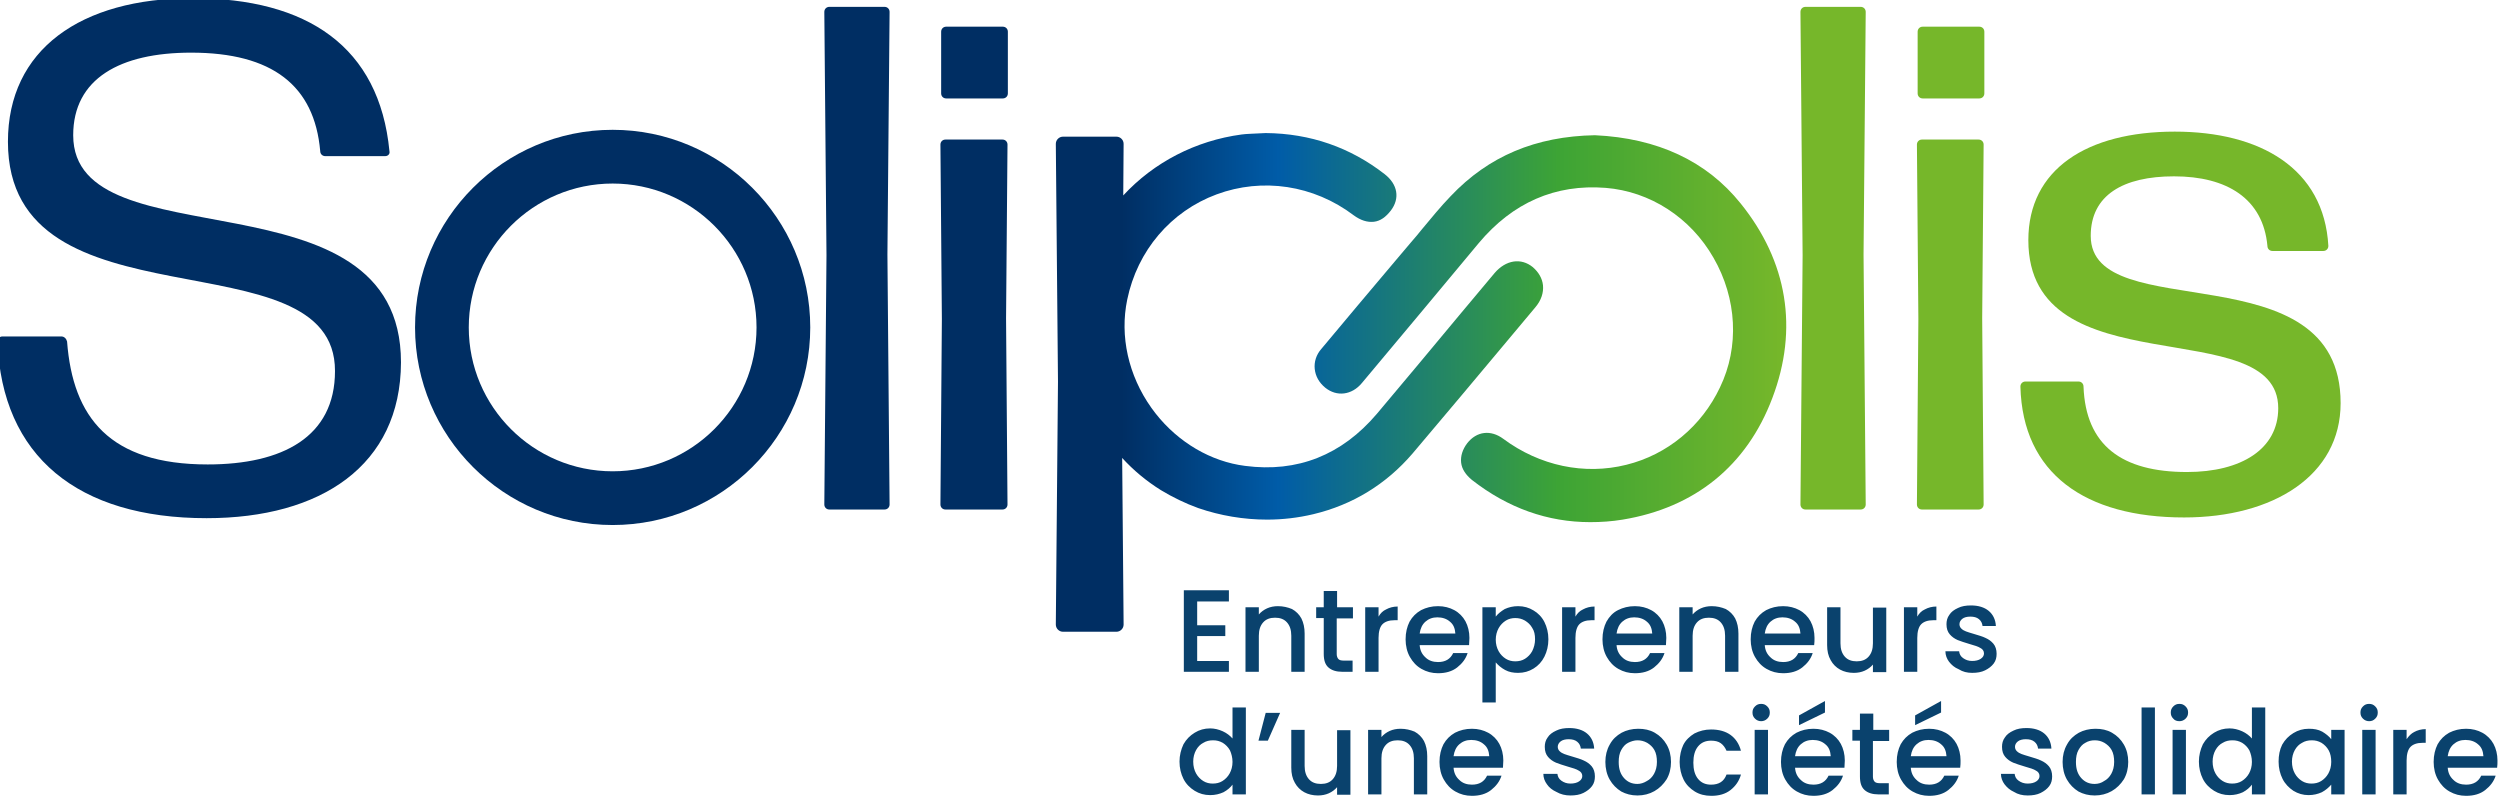<?xml version="1.0" encoding="utf-8"?>
<!-- Generator: $$$/GeneralStr/196=Adobe Illustrator 27.6.0, SVG Export Plug-In . SVG Version: 6.00 Build 0)  -->
<svg version="1.1" id="Groupe_462" xmlns="http://www.w3.org/2000/svg" xmlns:xlink="http://www.w3.org/1999/xlink" x="0px" y="0px"
	 viewBox="0 0 693.3 221.2" style="enable-background:new 0 0 693.3 221.2;" xml:space="preserve">
<style type="text/css">
	.st0{fill:#002E63;}
	.st1{fill:#76B72A;}
	.st2{fill:#0A426D;}
</style>
<g>
	<path class="st0" d="M57.3,143.7c-35.7,0-56.8-17.1-58-49c0-0.8,0.6-1.4,1.4-1.4h16.3c0.8,0,1.4,0.6,1.6,1.4
		c1.6,21.1,11.8,34.1,39,34.1c20.7,0,35.3-7.6,35.3-25.9C93,64.4,2.2,92.5,2.2,39.3c0-25.5,20.1-39.8,51.2-39.8
		c31.9,0,51.8,13.5,54.6,42.4c0.2,0.8-0.4,1.4-1.2,1.4H90.2c-0.8,0-1.4-0.6-1.4-1.4C87.2,23.7,75.5,14.6,53,14.6
		c-19.7,0-32.7,7.2-32.7,22.9c0,35.9,90.9,8.6,90.9,63C111.1,129.1,89,143.7,57.3,143.7"/>
	<path class="st0" d="M230,141.3c-0.8,0-1.4-0.6-1.4-1.4l0.6-69.1l-0.6-67.5c0-0.8,0.6-1.4,1.4-1.4h15.3c0.8,0,1.4,0.6,1.4,1.4
		l-0.6,67.3l0.6,69.3c0,0.8-0.6,1.4-1.4,1.4H230z"/>
</g>
<g>
	<defs>
		<path id="SVGID_1_" d="M351,36.9c-0.7,0-1.4,0.1-2.1,0.1c-1.5,0.1-3.1,0.1-4.6,0.3C331.6,39,320,45,311.5,54.2l0.1-14.3
			c0-1.1-0.9-2-2-2h-14.8c-1.1,0-2,0.9-2,2l0.6,65.9l-0.6,67.4c0,1.1,0.9,2,2,2h14.8c1.1,0,2-0.9,2-2l-0.4-46.2
			c3.1,3.4,6.7,6.4,10.7,8.9c3.3,2,6.8,3.7,10.4,5c6.1,2.1,12.6,3.2,19.1,3.2c4.3,0,8.6-0.5,12.8-1.5c10.9-2.6,20.2-8.3,27.5-16.8
			c9-10.6,18.1-21.5,26.9-32l7.2-8.6c1.6-1.9,2.3-4,2.1-6.1c-0.2-1.9-1.2-3.6-2.8-5c-3.3-2.7-7.5-2-10.6,1.6
			c-3.3,3.9-6.5,7.8-9.8,11.7c-7.5,9-15.2,18.3-22.9,27.4c-9.7,11.4-22,16.3-36.5,14.4c-9.5-1.2-18.5-6.5-24.8-14.5
			c-0.4-0.5-0.8-1.1-1.2-1.6c-6.4-9-8.8-19.9-6.7-30c2.8-13.6,12.1-24.5,24.8-29.2c12.7-4.7,26.9-2.6,38,5.8c1.9,1.4,3.8,2,5.6,1.8
			c1.8-0.2,3.3-1.3,4.7-3.1c2.6-3.4,1.9-7.3-1.7-10.1C374.5,40.9,363.4,37,351,36.9L351,36.9z"/>
	</defs>
	
		<linearGradient id="SVGID_00000087400656831678441140000007195985436386334121_" gradientUnits="userSpaceOnUse" x1="495.162" y1="106.07" x2="311.025" y2="106.07">
		<stop  offset="3.503859e-03" style="stop-color:#76B72A"/>
		<stop  offset="0.342" style="stop-color:#3DA435"/>
		<stop  offset="0.764" style="stop-color:#005CA8"/>
		<stop  offset="1" style="stop-color:#002E63"/>
	</linearGradient>
	<use xlink:href="#SVGID_1_"  style="overflow:visible;fill:url(#SVGID_00000087400656831678441140000007195985436386334121_);"/>
	<clipPath id="SVGID_00000039813443343121336140000017726006727972795580_">
		<use xlink:href="#SVGID_1_"  style="overflow:visible;"/>
	</clipPath>
</g>
<g>
	<defs>
		<path id="SVGID_00000181765423641385032410000015225871400408215689_" d="M442.3,37.5c-16.4,0.3-29.5,5.8-40,16.9
			c-2.8,2.9-5.4,6.1-7.9,9.1c-1,1.2-2,2.5-3.1,3.7l-4.4,5.2c-6.8,8.1-13.7,16.2-20.5,24.4c-1.4,1.6-2,3.6-1.8,5.5
			c0.2,2,1.2,3.8,2.9,5.2c3.2,2.6,7.4,2.1,10.2-1.3c10.8-12.9,21.6-25.8,32.4-38.8c9.4-11.2,21.2-16.4,35.2-15.3
			c12.3,1,23.5,8.2,29.9,19.4c6.5,11.3,7.2,24.7,1.8,35.9c-5.1,10.8-14.6,18.7-26,21.5c-11.6,2.9-24,0.3-34.1-7.2
			c-3.5-2.6-7.4-2.1-10,1.2c-1.3,1.7-1.9,3.6-1.7,5.4c0.2,1.8,1.3,3.4,3,4.8c10,7.8,21,11.7,32.8,11.7c3,0,6-0.2,9-0.7
			c20-3.3,34.4-14.9,41.5-33.7c7.3-19.2,4.2-37.9-8.8-54C473.3,44.7,459.7,38.3,442.3,37.5L442.3,37.5z"/>
	</defs>
	
		<linearGradient id="SVGID_00000150823824335664849240000016631545024929534123_" gradientUnits="userSpaceOnUse" x1="495.162" y1="91.164" x2="311.025" y2="91.164">
		<stop  offset="3.503859e-03" style="stop-color:#76B72A"/>
		<stop  offset="0.342" style="stop-color:#3DA435"/>
		<stop  offset="0.764" style="stop-color:#005CA8"/>
		<stop  offset="1" style="stop-color:#002E63"/>
	</linearGradient>
	
		<use xlink:href="#SVGID_00000181765423641385032410000015225871400408215689_"  style="overflow:visible;fill:url(#SVGID_00000150823824335664849240000016631545024929534123_);"/>
	<clipPath id="SVGID_00000092427091093601754740000018326979803793483955_">
		<use xlink:href="#SVGID_00000181765423641385032410000015225871400408215689_"  style="overflow:visible;"/>
	</clipPath>
</g>
<g>
	<path class="st0" d="M262.4,27.3c-0.8,0-1.4-0.6-1.4-1.4V8.8c0-0.8,0.6-1.4,1.4-1.4h15.7c0.8,0,1.4,0.6,1.4,1.4v17.1
		c0,0.8-0.6,1.4-1.4,1.4H262.4z M262.2,141.3c-0.8,0-1.4-0.6-1.4-1.4l0.4-51.4l-0.4-48.4c0-0.8,0.6-1.4,1.4-1.4H278
		c0.8,0,1.4,0.6,1.4,1.4L279,88.3l0.4,51.6c0,0.8-0.6,1.4-1.4,1.4H262.2z"/>
	<path class="st1" d="M500.7,141.3c-0.8,0-1.4-0.6-1.4-1.4l0.6-69.1l-0.6-67.5c0-0.8,0.6-1.4,1.4-1.4h15.3c0.8,0,1.4,0.6,1.4,1.4
		l-0.6,67.3l0.6,69.3c0,0.8-0.6,1.4-1.4,1.4H500.7z"/>
	<path class="st1" d="M533.2,27.3c-0.8,0-1.4-0.6-1.4-1.4V8.8c0-0.8,0.6-1.4,1.4-1.4h15.7c0.8,0,1.4,0.6,1.4,1.4v17.1
		c0,0.8-0.6,1.4-1.4,1.4H533.2z M533,141.3c-0.8,0-1.4-0.6-1.4-1.4l0.4-51.4l-0.4-48.4c0-0.8,0.6-1.4,1.4-1.4h15.7
		c0.8,0,1.4,0.6,1.4,1.4l-0.4,48.2l0.4,51.6c0,0.8-0.6,1.4-1.4,1.4H533z"/>
	<path class="st1" d="M605.7,143.5c-27.5,0-44.8-12.2-45.4-36.3c0-0.8,0.6-1.4,1.4-1.4h14.7c0.8,0,1.4,0.6,1.4,1.4
		c0.6,16.3,10.6,23.7,28.7,23.7c15.1,0,25.3-6.4,25.3-17.7c0-26.9-69.3-5.2-69.3-46.6c0-19.7,16.3-30.1,40.6-30.1
		c23.7,0,41.4,10.2,42.6,31.7c0,0.8-0.6,1.4-1.4,1.4h-14.1c-0.8,0-1.4-0.6-1.4-1.4c-1.2-13.1-11.2-19.3-25.9-19.3
		c-14.1,0-23.1,5.2-23.1,16.5c0,25.5,69.3,3.4,69.3,46.4C649.1,131.9,630.4,143.5,605.7,143.5"/>
	<path class="st0" d="M169.9,50.9c-22,0-39.9,17.9-39.9,39.9c0,22,17.9,39.9,39.9,39.9s39.9-17.9,39.9-39.9
		C209.8,68.8,191.9,50.9,169.9,50.9 M169.9,145.6c-30.2,0-54.8-24.6-54.8-54.8c0-30.2,24.6-54.8,54.8-54.8
		c30.2,0,54.8,24.6,54.8,54.8C224.7,121,200.1,145.6,169.9,145.6"/>
	<path class="st2" d="M678.8,209.7c0.2-1.4,0.7-2.5,1.6-3.3c0.9-0.8,2-1.2,3.3-1.2c1.4,0,2.6,0.4,3.5,1.2c1,0.8,1.4,1.9,1.5,3.3
		H678.8z M692.6,210.9c0-1.7-0.4-3.3-1.1-4.6c-0.7-1.3-1.8-2.4-3.1-3.1c-1.3-0.7-2.8-1.1-4.5-1.1c-1.8,0-3.3,0.4-4.7,1.1
		c-1.4,0.8-2.4,1.8-3.2,3.2c-0.7,1.4-1.1,3-1.1,4.9c0,1.8,0.4,3.5,1.2,4.9c0.8,1.4,1.8,2.5,3.2,3.3c1.4,0.8,2.9,1.2,4.6,1.2
		c2.1,0,3.9-0.5,5.3-1.6c1.4-1.1,2.4-2.4,2.9-4h-4c-0.8,1.7-2.2,2.5-4.2,2.5c-1.4,0-2.6-0.4-3.5-1.3c-1-0.9-1.5-2-1.6-3.4h13.7
		C692.6,212.2,692.6,211.6,692.6,210.9 M667.4,205v-2.6h-3.7v17.9h3.7v-9.4c0-1.8,0.4-3.1,1.1-3.8c0.7-0.7,1.8-1.1,3.3-1.1h0.9v-3.8
		c-1.2,0-2.3,0.3-3.2,0.8C668.7,203.4,668,204.1,667.4,205 M655.1,220.3h3.7v-17.9h-3.7V220.3z M657,200c0.7,0,1.2-0.2,1.7-0.7
		c0.5-0.5,0.7-1,0.7-1.7c0-0.7-0.2-1.2-0.7-1.7c-0.5-0.5-1-0.7-1.7-0.7c-0.7,0-1.2,0.2-1.7,0.7c-0.5,0.5-0.7,1-0.7,1.7
		c0,0.7,0.2,1.2,0.7,1.7C655.8,199.8,656.4,200,657,200 M646.5,211.3c0,1.2-0.3,2.3-0.8,3.2c-0.5,0.9-1.2,1.6-2,2.1
		c-0.8,0.5-1.7,0.7-2.7,0.7c-0.9,0-1.8-0.2-2.6-0.7c-0.8-0.5-1.5-1.2-2-2.1c-0.5-0.9-0.8-2-0.8-3.3c0-1.2,0.3-2.3,0.8-3.2
		c0.5-0.9,1.2-1.6,2-2c0.8-0.5,1.7-0.7,2.7-0.7c1,0,1.8,0.2,2.7,0.7c0.8,0.5,1.5,1.2,2,2.1C646.3,209,646.5,210.1,646.5,211.3
		 M631.9,211.2c0,1.8,0.4,3.4,1.1,4.8c0.7,1.4,1.8,2.5,3,3.3c1.3,0.8,2.7,1.2,4.2,1.2c1.4,0,2.6-0.3,3.7-0.8
		c1.1-0.6,1.9-1.3,2.6-2.1v2.7h3.7v-17.9h-3.7v2.6c-0.6-0.8-1.5-1.5-2.5-2.1c-1.1-0.6-2.3-0.8-3.7-0.8c-1.6,0-3,0.4-4.3,1.2
		c-1.3,0.8-2.3,1.8-3.1,3.2C632.2,207.9,631.9,209.5,631.9,211.2 M624.5,211.3c0,1.2-0.3,2.3-0.8,3.2c-0.5,0.9-1.2,1.6-2,2.1
		c-0.8,0.5-1.7,0.7-2.7,0.7c-0.9,0-1.8-0.2-2.6-0.7c-0.8-0.5-1.5-1.2-2-2.1c-0.5-0.9-0.8-2-0.8-3.3c0-1.2,0.3-2.3,0.8-3.2
		c0.5-0.9,1.2-1.6,2-2c0.8-0.5,1.7-0.7,2.7-0.7c1,0,1.8,0.2,2.7,0.7c0.8,0.5,1.5,1.2,2,2.1C624.2,209,624.5,210.1,624.5,211.3
		 M609.8,211.2c0,1.8,0.4,3.4,1.1,4.8c0.7,1.4,1.8,2.5,3.1,3.3c1.3,0.8,2.7,1.2,4.3,1.2c1.4,0,2.6-0.3,3.7-0.8
		c1.1-0.6,1.9-1.3,2.5-2.1v2.7h3.7v-24.1h-3.7v8.6c-0.7-0.8-1.6-1.5-2.7-2c-1.1-0.5-2.3-0.8-3.5-0.8c-1.6,0-3,0.4-4.3,1.2
		c-1.3,0.8-2.3,1.8-3.1,3.2C610.2,207.9,609.8,209.5,609.8,211.2 M602.5,220.3h3.7v-17.9h-3.7V220.3z M604.4,200
		c0.6,0,1.2-0.2,1.7-0.7c0.5-0.5,0.7-1,0.7-1.7c0-0.7-0.2-1.2-0.7-1.7c-0.5-0.5-1-0.7-1.7-0.7c-0.7,0-1.2,0.2-1.7,0.7
		c-0.5,0.5-0.7,1-0.7,1.7c0,0.7,0.2,1.2,0.7,1.7C603.1,199.8,603.7,200,604.4,200 M593.9,220.3h3.7v-24.1h-3.7V220.3z M580.9,217.4
		c-1.5,0-2.7-0.5-3.7-1.6c-1-1.1-1.5-2.5-1.5-4.5c0-1.3,0.2-2.4,0.7-3.3c0.5-0.9,1.1-1.6,1.9-2c0.8-0.5,1.7-0.7,2.6-0.7
		c1,0,1.8,0.2,2.7,0.7c0.8,0.5,1.5,1.1,2,2c0.5,0.9,0.7,2,0.7,3.3c0,1.3-0.3,2.4-0.8,3.3c-0.5,0.9-1.2,1.6-2,2
		C582.8,217.1,581.9,217.4,580.9,217.4 M580.9,220.6c1.7,0,3.3-0.4,4.7-1.2c1.4-0.8,2.5-1.9,3.4-3.3c0.8-1.4,1.2-3,1.2-4.8
		c0-1.8-0.4-3.4-1.2-4.8c-0.8-1.4-1.9-2.5-3.3-3.3c-1.4-0.8-2.9-1.1-4.6-1.1s-3.3,0.4-4.6,1.1c-1.4,0.8-2.5,1.8-3.3,3.3
		c-0.8,1.4-1.2,3-1.2,4.8c0,1.8,0.4,3.5,1.2,4.9c0.8,1.4,1.9,2.5,3.2,3.3C577.7,220.2,579.2,220.6,580.9,220.6 M562.3,220.6
		c1.4,0,2.6-0.2,3.6-0.7c1-0.5,1.8-1.1,2.4-1.9c0.6-0.8,0.8-1.7,0.8-2.7c0-1.1-0.3-2.1-0.9-2.8c-0.6-0.7-1.3-1.2-2.2-1.6
		c-0.8-0.4-1.9-0.7-3.2-1.1c-1-0.3-1.7-0.5-2.2-0.7c-0.5-0.2-0.9-0.4-1.3-0.8c-0.3-0.3-0.5-0.7-0.5-1.2c0-0.6,0.3-1.1,0.8-1.5
		c0.5-0.4,1.3-0.6,2.2-0.6c1,0,1.8,0.2,2.4,0.7c0.6,0.5,0.9,1.1,1,1.9h3.7c-0.1-1.8-0.8-3.2-2-4.2c-1.2-1-2.9-1.5-4.9-1.5
		c-1.4,0-2.6,0.2-3.6,0.7c-1.1,0.5-1.9,1.1-2.4,1.9c-0.6,0.8-0.8,1.7-0.8,2.6c0,1.2,0.3,2.1,0.9,2.8c0.6,0.7,1.3,1.2,2.2,1.6
		c0.8,0.3,1.9,0.7,3.3,1.1c1.4,0.4,2.4,0.7,3,1.1c0.6,0.3,1,0.8,1,1.5c0,0.6-0.3,1.1-0.9,1.5c-0.6,0.4-1.4,0.6-2.4,0.6
		c-1,0-1.8-0.3-2.5-0.8c-0.7-0.5-1-1.1-1.1-1.9h-3.8c0,1.1,0.4,2.1,1,2.9c0.7,0.9,1.5,1.6,2.6,2.1
		C559.6,220.3,560.9,220.6,562.3,220.6 M538.3,194.4l-7.2,4v2.7l7.2-3.5V194.4z M529.9,209.7c0.2-1.4,0.7-2.5,1.6-3.3
		c0.9-0.8,2-1.2,3.3-1.2c1.4,0,2.6,0.4,3.5,1.2c1,0.8,1.4,1.9,1.5,3.3H529.9z M543.7,210.9c0-1.7-0.4-3.3-1.1-4.6
		c-0.7-1.3-1.8-2.4-3.1-3.1s-2.8-1.1-4.5-1.1c-1.8,0-3.3,0.4-4.7,1.1c-1.4,0.8-2.4,1.8-3.2,3.2c-0.7,1.4-1.1,3-1.1,4.9
		c0,1.8,0.4,3.5,1.2,4.9c0.8,1.4,1.8,2.5,3.2,3.3c1.4,0.8,2.9,1.2,4.6,1.2c2.1,0,3.9-0.5,5.3-1.6c1.4-1.1,2.4-2.4,2.9-4h-4
		c-0.8,1.7-2.2,2.5-4.2,2.5c-1.4,0-2.6-0.4-3.5-1.3c-1-0.9-1.5-2-1.6-3.4h13.7C543.7,212.2,543.7,211.6,543.7,210.9 M523.9,205.4v-3
		h-4.4v-4.5h-3.7v4.5h-2.1v3h2.1v9.9c0,1.8,0.4,3,1.3,3.8c0.9,0.8,2.2,1.2,3.8,1.2h2.9v-3.1h-2.3c-0.8,0-1.3-0.1-1.6-0.4
		c-0.3-0.3-0.5-0.8-0.5-1.4v-9.9H523.9z M506.1,194.4l-7.2,4v2.7l7.2-3.5V194.4z M497.8,209.7c0.2-1.4,0.7-2.5,1.6-3.3
		c0.9-0.8,2-1.2,3.3-1.2c1.4,0,2.6,0.4,3.5,1.2c1,0.8,1.4,1.9,1.5,3.3H497.8z M511.6,210.9c0-1.7-0.4-3.3-1.1-4.6
		c-0.7-1.3-1.8-2.4-3.1-3.1c-1.3-0.7-2.8-1.1-4.5-1.1c-1.8,0-3.3,0.4-4.7,1.1c-1.4,0.8-2.4,1.8-3.2,3.2c-0.7,1.4-1.1,3-1.1,4.9
		c0,1.8,0.4,3.5,1.2,4.9c0.8,1.4,1.8,2.5,3.2,3.3c1.4,0.8,2.9,1.2,4.6,1.2c2.1,0,3.9-0.5,5.3-1.6c1.4-1.1,2.4-2.4,2.9-4h-4
		c-0.8,1.7-2.2,2.5-4.2,2.5c-1.4,0-2.6-0.4-3.5-1.3c-1-0.9-1.5-2-1.6-3.4h13.7C511.5,212.2,511.6,211.6,511.6,210.9 M486.6,220.3
		h3.7v-17.9h-3.7V220.3z M488.4,200c0.6,0,1.2-0.2,1.7-0.7c0.5-0.5,0.7-1,0.7-1.7c0-0.7-0.2-1.2-0.7-1.7c-0.5-0.5-1-0.7-1.7-0.7
		c-0.7,0-1.2,0.2-1.7,0.7c-0.5,0.5-0.7,1-0.7,1.7c0,0.7,0.2,1.2,0.7,1.7C487.2,199.8,487.8,200,488.4,200 M465.8,211.3
		c0,1.8,0.4,3.5,1.1,4.9c0.7,1.4,1.8,2.5,3.1,3.3s2.8,1.2,4.6,1.2c2.1,0,3.9-0.5,5.3-1.6c1.4-1.1,2.4-2.5,2.9-4.3h-4
		c-0.7,1.9-2.1,2.8-4.3,2.8c-1.5,0-2.7-0.5-3.6-1.6c-0.9-1.1-1.3-2.6-1.3-4.5s0.4-3.4,1.3-4.5c0.9-1.1,2.1-1.6,3.6-1.6
		c1.1,0,2,0.2,2.7,0.7c0.7,0.5,1.2,1.2,1.6,2.1h4c-0.5-1.9-1.5-3.4-2.9-4.4c-1.4-1-3.2-1.5-5.4-1.5c-1.7,0-3.2,0.4-4.6,1.1
		c-1.3,0.8-2.4,1.8-3.1,3.2C466.2,207.9,465.8,209.5,465.8,211.3 M454.1,217.4c-1.5,0-2.7-0.5-3.7-1.6c-1-1.1-1.5-2.5-1.5-4.5
		c0-1.3,0.2-2.4,0.7-3.3c0.5-0.9,1.1-1.6,1.9-2s1.7-0.7,2.6-0.7s1.8,0.2,2.7,0.7c0.8,0.5,1.5,1.1,2,2c0.5,0.9,0.7,2,0.7,3.3
		c0,1.3-0.3,2.4-0.8,3.3c-0.5,0.9-1.2,1.6-2,2C455.9,217.1,455,217.4,454.1,217.4 M454.1,220.6c1.7,0,3.3-0.4,4.7-1.2
		c1.4-0.8,2.5-1.9,3.4-3.3c0.8-1.4,1.2-3,1.2-4.8c0-1.8-0.4-3.4-1.2-4.8c-0.8-1.4-1.9-2.5-3.3-3.3c-1.4-0.8-2.9-1.1-4.6-1.1
		c-1.7,0-3.3,0.4-4.6,1.1c-1.4,0.8-2.5,1.8-3.3,3.3c-0.8,1.4-1.2,3-1.2,4.8c0,1.8,0.4,3.5,1.2,4.9c0.8,1.4,1.9,2.5,3.2,3.3
		C450.9,220.2,452.4,220.6,454.1,220.6 M435.5,220.6c1.4,0,2.6-0.2,3.6-0.7s1.8-1.1,2.4-1.9c0.6-0.8,0.8-1.7,0.8-2.7
		c0-1.1-0.3-2.1-0.9-2.8s-1.3-1.2-2.2-1.6c-0.8-0.4-1.9-0.7-3.2-1.1c-1-0.3-1.7-0.5-2.2-0.7c-0.5-0.2-0.9-0.4-1.3-0.8
		c-0.3-0.3-0.5-0.7-0.5-1.2c0-0.6,0.3-1.1,0.8-1.5c0.5-0.4,1.3-0.6,2.2-0.6c1,0,1.8,0.2,2.4,0.7s0.9,1.1,1,1.9h3.7
		c-0.1-1.8-0.8-3.2-2-4.2c-1.2-1-2.9-1.5-4.9-1.5c-1.4,0-2.6,0.2-3.6,0.7c-1.1,0.5-1.9,1.1-2.4,1.9c-0.6,0.8-0.8,1.7-0.8,2.6
		c0,1.2,0.3,2.1,0.9,2.8c0.6,0.7,1.3,1.2,2.2,1.6c0.8,0.3,1.9,0.7,3.3,1.1c1.4,0.4,2.4,0.7,3,1.1c0.6,0.3,1,0.8,1,1.5
		c0,0.6-0.3,1.1-0.9,1.5c-0.6,0.4-1.4,0.6-2.4,0.6c-1,0-1.8-0.3-2.5-0.8c-0.7-0.5-1-1.1-1.1-1.9H428c0,1.1,0.4,2.1,1,2.9
		c0.6,0.9,1.5,1.6,2.6,2.1C432.8,220.3,434.1,220.6,435.5,220.6 M403.1,209.7c0.2-1.4,0.7-2.5,1.6-3.3c0.9-0.8,2-1.2,3.3-1.2
		c1.4,0,2.6,0.4,3.5,1.2c1,0.8,1.4,1.9,1.5,3.3H403.1z M416.9,210.9c0-1.7-0.4-3.3-1.1-4.6c-0.7-1.3-1.8-2.4-3.1-3.1
		c-1.3-0.7-2.8-1.1-4.5-1.1c-1.8,0-3.3,0.4-4.7,1.1c-1.4,0.8-2.4,1.8-3.2,3.2c-0.7,1.4-1.1,3-1.1,4.9c0,1.8,0.4,3.5,1.2,4.9
		c0.8,1.4,1.8,2.5,3.2,3.3c1.4,0.8,2.9,1.2,4.6,1.2c2.1,0,3.9-0.5,5.3-1.6c1.4-1.1,2.4-2.4,2.9-4h-4c-0.8,1.7-2.2,2.5-4.2,2.5
		c-1.4,0-2.6-0.4-3.5-1.3c-1-0.9-1.5-2-1.6-3.4h13.7C416.8,212.2,416.9,211.6,416.9,210.9 M388.4,202.1c-1.1,0-2.1,0.2-3,0.6
		c-0.9,0.4-1.7,1-2.3,1.7v-2h-3.7v17.9h3.7v-10c0-1.6,0.4-2.8,1.2-3.7c0.8-0.9,1.9-1.3,3.3-1.3c1.4,0,2.5,0.4,3.3,1.3
		s1.2,2.1,1.2,3.7v10h3.7v-10.6c0-1.6-0.3-3-0.9-4.2c-0.6-1.1-1.5-2-2.6-2.6C391.1,202.4,389.8,202.1,388.4,202.1 M370.8,202.4v10
		c0,1.6-0.4,2.8-1.2,3.7c-0.8,0.9-1.9,1.3-3.3,1.3c-1.4,0-2.5-0.4-3.3-1.3c-0.8-0.9-1.2-2.1-1.2-3.7v-10h-3.7v10.5
		c0,1.6,0.3,3,1,4.2c0.6,1.1,1.5,2,2.6,2.6c1.1,0.6,2.4,0.9,3.8,0.9c1.1,0,2.1-0.2,3-0.6c0.9-0.4,1.7-1,2.3-1.7v2.1h3.7v-17.9H370.8
		z M349,205.4h2.6l3.4-7.7h-4L349,205.4z M341.8,211.3c0,1.2-0.3,2.3-0.8,3.2c-0.5,0.9-1.2,1.6-2,2.1c-0.8,0.5-1.7,0.7-2.7,0.7
		c-0.9,0-1.8-0.2-2.6-0.7c-0.8-0.5-1.5-1.2-2-2.1s-0.8-2-0.8-3.3c0-1.2,0.3-2.3,0.8-3.2s1.2-1.6,2-2c0.8-0.5,1.7-0.7,2.7-0.7
		c1,0,1.8,0.2,2.7,0.7c0.8,0.5,1.5,1.2,2,2.1C341.5,209,341.8,210.1,341.8,211.3 M327.1,211.2c0,1.8,0.4,3.4,1.1,4.8
		c0.7,1.4,1.8,2.5,3.1,3.3c1.3,0.8,2.7,1.2,4.3,1.2c1.4,0,2.6-0.3,3.7-0.8c1.1-0.6,1.9-1.3,2.5-2.1v2.7h3.7v-24.1h-3.7v8.6
		c-0.7-0.8-1.6-1.5-2.7-2c-1.1-0.5-2.3-0.8-3.5-0.8c-1.6,0-3,0.4-4.3,1.2c-1.3,0.8-2.3,1.8-3.1,3.2
		C327.5,207.9,327.1,209.5,327.1,211.2"/>
	<path class="st2" d="M546.9,186.6c1.4,0,2.6-0.2,3.6-0.7c1-0.5,1.8-1.1,2.4-1.9c0.6-0.8,0.8-1.7,0.8-2.7c0-1.1-0.3-2.1-0.9-2.8
		c-0.6-0.7-1.3-1.2-2.2-1.6c-0.8-0.4-1.9-0.7-3.2-1.1c-1-0.3-1.7-0.5-2.2-0.7c-0.5-0.2-0.9-0.4-1.3-0.8c-0.3-0.3-0.5-0.7-0.5-1.2
		c0-0.6,0.3-1.1,0.8-1.5c0.5-0.4,1.3-0.6,2.2-0.6c1,0,1.8,0.2,2.4,0.7c0.6,0.5,0.9,1.1,1,1.9h3.7c-0.1-1.8-0.8-3.2-2-4.2
		c-1.2-1-2.9-1.5-4.9-1.5c-1.4,0-2.6,0.2-3.6,0.7c-1.1,0.5-1.9,1.1-2.4,1.9c-0.6,0.8-0.8,1.7-0.8,2.6c0,1.2,0.3,2.1,0.9,2.8
		s1.3,1.2,2.2,1.6c0.8,0.3,1.9,0.7,3.3,1.1c1.4,0.4,2.4,0.7,3,1.1c0.6,0.3,1,0.8,1,1.5c0,0.6-0.3,1.1-0.9,1.5
		c-0.6,0.4-1.4,0.6-2.4,0.6c-1,0-1.8-0.3-2.5-0.8c-0.7-0.5-1-1.1-1.1-1.9h-3.8c0,1.1,0.4,2.1,1,2.9c0.7,0.9,1.5,1.6,2.7,2.1
		C544.3,186.3,545.5,186.6,546.9,186.6 M531.7,171v-2.6h-3.7v17.9h3.7v-9.4c0-1.8,0.4-3.1,1.1-3.8c0.7-0.7,1.8-1.1,3.3-1.1h0.9v-3.8
		c-1.2,0-2.3,0.3-3.2,0.8C532.9,169.4,532.2,170.1,531.7,171 M519.4,168.4v10c0,1.6-0.4,2.8-1.2,3.7c-0.8,0.9-1.9,1.3-3.3,1.3
		c-1.4,0-2.5-0.4-3.3-1.3c-0.8-0.9-1.2-2.1-1.2-3.7v-10h-3.7v10.5c0,1.6,0.3,3,1,4.2c0.6,1.1,1.5,2,2.6,2.6c1.1,0.6,2.4,0.9,3.8,0.9
		c1.1,0,2.1-0.2,3-0.6c0.9-0.4,1.7-1,2.3-1.7v2.1h3.7v-17.9H519.4z M489.4,175.7c0.2-1.4,0.7-2.5,1.6-3.3c0.9-0.8,2-1.2,3.3-1.2
		c1.4,0,2.6,0.4,3.5,1.2c1,0.8,1.4,1.9,1.5,3.3H489.4z M503.2,176.9c0-1.7-0.4-3.3-1.1-4.6c-0.7-1.3-1.8-2.4-3.1-3.1
		c-1.3-0.7-2.8-1.1-4.5-1.1c-1.8,0-3.3,0.4-4.7,1.1c-1.4,0.8-2.4,1.8-3.2,3.2c-0.7,1.4-1.1,3-1.1,4.9c0,1.8,0.4,3.5,1.2,4.9
		c0.8,1.4,1.8,2.5,3.2,3.3c1.4,0.8,2.9,1.2,4.6,1.2c2.1,0,3.9-0.5,5.3-1.6c1.4-1.1,2.4-2.4,2.9-4h-4c-0.8,1.7-2.2,2.5-4.2,2.5
		c-1.4,0-2.6-0.4-3.5-1.3c-1-0.9-1.5-2-1.6-3.4h13.7C503.2,178.2,503.2,177.6,503.2,176.9 M474.7,168.1c-1.1,0-2.1,0.2-3,0.6
		c-0.9,0.4-1.7,1-2.3,1.7v-2h-3.7v17.9h3.7v-10c0-1.6,0.4-2.8,1.2-3.7c0.8-0.9,1.9-1.3,3.3-1.3c1.4,0,2.5,0.4,3.3,1.3
		c0.8,0.9,1.2,2.1,1.2,3.7v10h3.7v-10.6c0-1.6-0.3-3-0.9-4.2c-0.6-1.1-1.5-2-2.6-2.6C477.4,168.4,476.1,168.1,474.7,168.1
		 M448.3,175.7c0.2-1.4,0.7-2.5,1.6-3.3c0.9-0.8,2-1.2,3.3-1.2c1.4,0,2.6,0.4,3.5,1.2c1,0.8,1.4,1.9,1.5,3.3H448.3z M462.1,176.9
		c0-1.7-0.4-3.3-1.1-4.6c-0.7-1.3-1.8-2.4-3.1-3.1c-1.3-0.7-2.8-1.1-4.5-1.1c-1.8,0-3.3,0.4-4.7,1.1s-2.4,1.8-3.2,3.2
		c-0.7,1.4-1.1,3-1.1,4.9c0,1.8,0.4,3.5,1.2,4.9c0.8,1.4,1.8,2.5,3.2,3.3c1.4,0.8,2.9,1.2,4.6,1.2c2.1,0,3.9-0.5,5.3-1.6
		c1.4-1.1,2.4-2.4,2.9-4h-4c-0.8,1.7-2.2,2.5-4.2,2.5c-1.4,0-2.6-0.4-3.5-1.3c-1-0.9-1.5-2-1.6-3.4h13.7
		C462,178.2,462.1,177.6,462.1,176.9 M436.9,171v-2.6h-3.7v17.9h3.7v-9.4c0-1.8,0.4-3.1,1.1-3.8c0.7-0.7,1.8-1.1,3.3-1.1h0.9v-3.8
		c-1.2,0-2.3,0.3-3.2,0.8C438.1,169.4,437.4,170.1,436.9,171 M425.7,177.3c0,1.2-0.3,2.3-0.8,3.3c-0.5,0.9-1.2,1.6-2,2.1
		c-0.8,0.5-1.7,0.7-2.7,0.7c-0.9,0-1.8-0.2-2.6-0.7c-0.8-0.5-1.5-1.2-2-2.1s-0.8-2-0.8-3.2c0-1.2,0.3-2.3,0.8-3.2
		c0.5-0.9,1.2-1.6,2-2.1c0.8-0.5,1.7-0.7,2.6-0.7c1,0,1.8,0.2,2.7,0.7c0.8,0.5,1.5,1.1,2,2C425.5,175,425.7,176,425.7,177.3
		 M414.8,171v-2.6h-3.7v26.4h3.7v-11.1c0.7,0.8,1.5,1.5,2.6,2.1c1.1,0.6,2.3,0.8,3.6,0.8c1.6,0,3-0.4,4.3-1.2c1.3-0.8,2.3-1.9,3-3.3
		c0.7-1.4,1.1-3,1.1-4.8c0-1.8-0.4-3.4-1.1-4.8c-0.7-1.4-1.8-2.5-3-3.2c-1.3-0.8-2.7-1.2-4.3-1.2c-1.4,0-2.6,0.3-3.7,0.8
		C416.3,169.5,415.4,170.2,414.8,171 M393.7,175.7c0.2-1.4,0.7-2.5,1.6-3.3c0.9-0.8,2-1.2,3.3-1.2c1.4,0,2.6,0.4,3.5,1.2
		c1,0.8,1.4,1.9,1.5,3.3H393.7z M407.5,176.9c0-1.7-0.4-3.3-1.1-4.6c-0.7-1.3-1.8-2.4-3.1-3.1c-1.3-0.7-2.8-1.1-4.5-1.1
		c-1.8,0-3.3,0.4-4.7,1.1c-1.4,0.8-2.4,1.8-3.2,3.2c-0.7,1.4-1.1,3-1.1,4.9c0,1.8,0.4,3.5,1.2,4.9c0.8,1.4,1.8,2.5,3.2,3.3
		c1.4,0.8,2.9,1.2,4.6,1.2c2.1,0,3.9-0.5,5.3-1.6c1.4-1.1,2.4-2.4,2.9-4h-4c-0.8,1.7-2.2,2.5-4.2,2.5c-1.4,0-2.6-0.4-3.5-1.3
		c-1-0.9-1.5-2-1.6-3.4h13.7C407.4,178.2,407.5,177.6,407.5,176.9 M382.3,171v-2.6h-3.7v17.9h3.7v-9.4c0-1.8,0.4-3.1,1.1-3.8
		c0.7-0.7,1.8-1.1,3.3-1.1h0.9v-3.8c-1.2,0-2.3,0.3-3.2,0.8C383.5,169.4,382.8,170.1,382.3,171 M375.2,171.4v-3h-4.4v-4.5h-3.7v4.5
		H365v3h2.1v9.9c0,1.8,0.4,3,1.3,3.8s2.2,1.2,3.8,1.2h2.9v-3.1h-2.3c-0.8,0-1.3-0.1-1.6-0.4c-0.3-0.3-0.5-0.8-0.5-1.4v-9.9H375.2z
		 M354.4,168.1c-1.1,0-2.1,0.2-3,0.6c-0.9,0.4-1.7,1-2.3,1.7v-2h-3.7v17.9h3.7v-10c0-1.6,0.4-2.8,1.2-3.7c0.8-0.9,1.9-1.3,3.3-1.3
		c1.4,0,2.5,0.4,3.3,1.3c0.8,0.9,1.2,2.1,1.2,3.7v10h3.7v-10.6c0-1.6-0.3-3-0.9-4.2c-0.6-1.1-1.5-2-2.6-2.6
		C357.1,168.4,355.8,168.1,354.4,168.1 M340.8,166.7v-3h-12.5v22.6h12.5v-3h-8.8v-6.9h7.8v-3h-7.8v-6.6H340.8z"/>
</g>
</svg>
